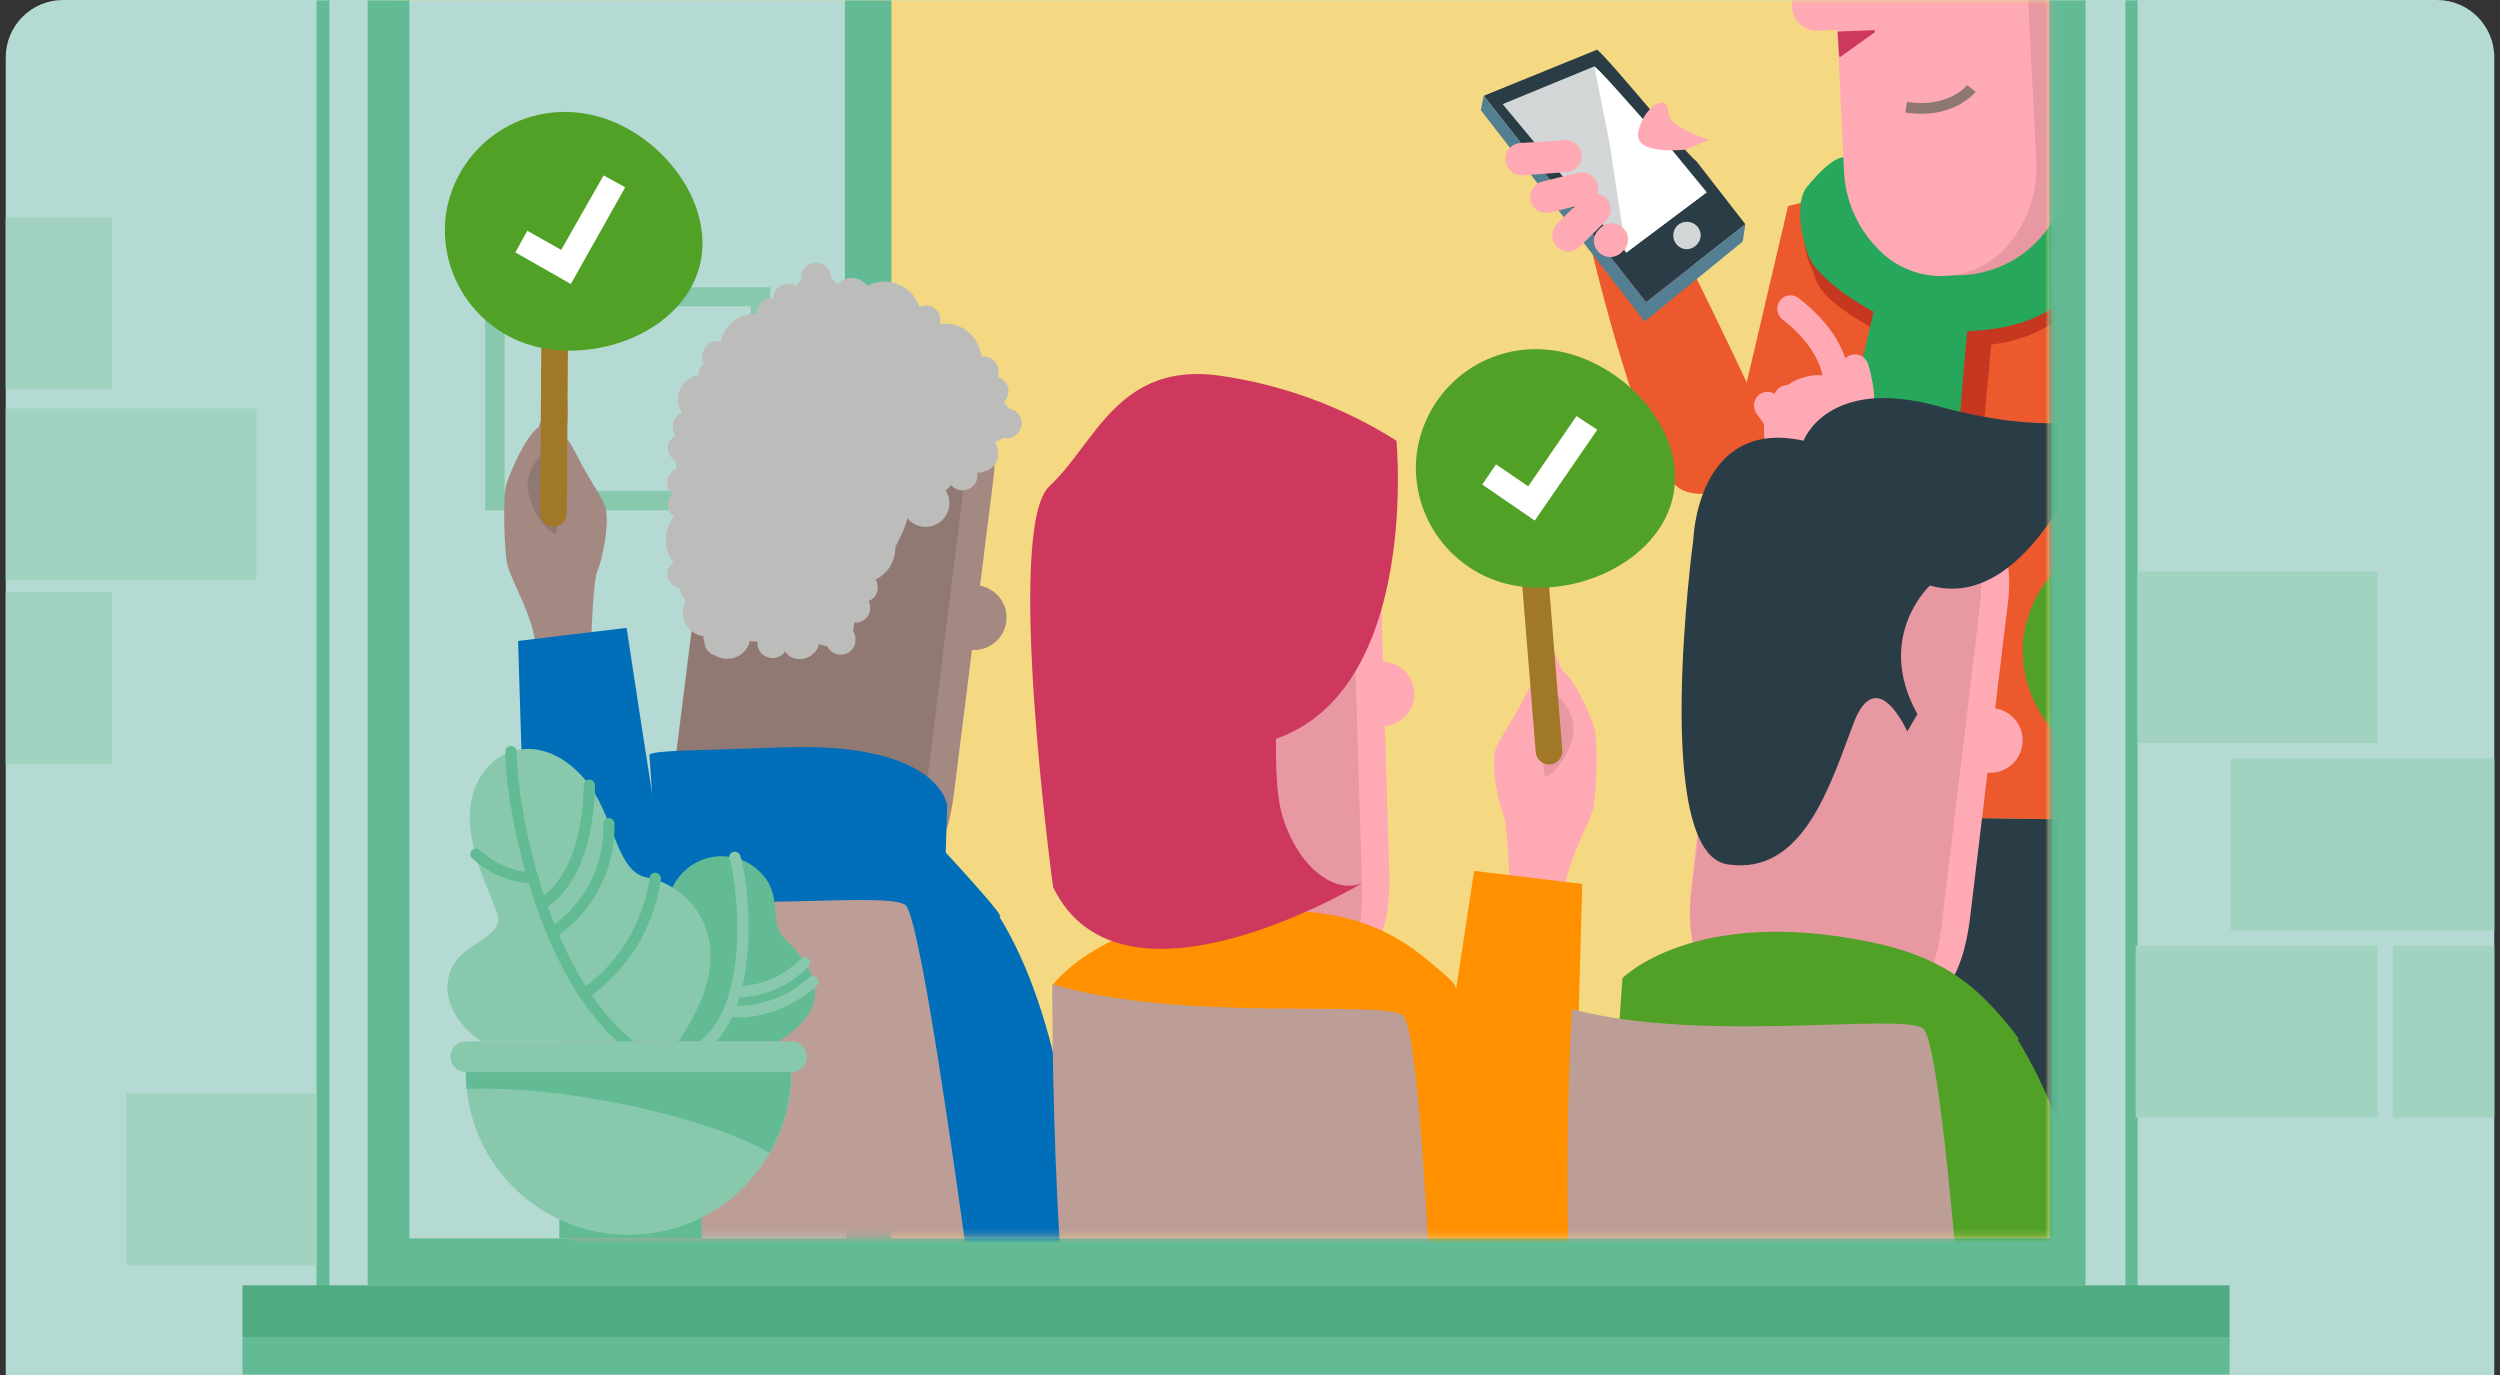 <svg class="w-full h-auto" viewBox="0 0 349 192" fill="none" xmlns="http://www.w3.org/2000/svg">
                                <rect x="0" y="0" width="349" height="192" fill="#333333" stroke="none"/>
                                <g clip-path="url(#clip0_2682_12194)">
                                    <path d="M0.801 8C0.801 3.582 4.383 0 8.801 0H340.201C344.619 0 348.201 3.582 348.201 8V192H0.801V8Z" fill="#B4DAD3"/>
                                    <g clip-path="url(#clip1_2682_12194)">
                                        <path d="M286.102 0.06H55.508V172.79H286.102V0.06Z" fill="#F4D982"/>
                                        <path d="M120.436 0.06H57.055V172.79H120.436V0.06Z" fill="#B4DAD3"/>
                                        <path d="M311.252 186.642H33.852V191.879H311.252V186.642Z" fill="#63BB95"/>
                                        <path d="M45.982 0.06V179.435C45.981 179.672 45.887 179.899 45.72 180.068C45.637 180.151 45.538 180.217 45.429 180.262C45.321 180.307 45.204 180.331 45.087 180.331C44.969 180.331 44.852 180.307 44.743 180.262C44.635 180.217 44.536 180.151 44.453 180.068C44.286 179.899 44.192 179.672 44.191 179.435V0.06H45.982Z" fill="#63BB95"/>
                                        <path d="M298.41 0.06V179.435C298.411 179.623 298.351 179.806 298.239 179.957C298.218 180.001 298.187 180.039 298.148 180.068C298.066 180.152 297.968 180.219 297.859 180.264C297.75 180.309 297.633 180.331 297.515 180.329C297.4 180.331 297.287 180.307 297.183 180.259C297.076 180.217 296.98 180.152 296.901 180.068L296.811 179.957C296.773 179.899 296.74 179.839 296.71 179.776C296.685 179.664 296.685 179.547 296.71 179.435V0.06H298.41Z" fill="#63BB95"/>
                                        <path d="M117.952 0.06V97.136L118.052 97.066L118.143 96.995C118.341 96.835 118.505 96.637 118.625 96.412C118.785 96.102 118.861 95.755 118.847 95.407C118.679 88.235 119.215 81.063 120.446 73.995L120.506 73.633C120.496 73.459 120.496 73.285 120.506 73.111C120.483 72.881 120.54 72.65 120.667 72.457V89.265C120.647 89.449 120.647 89.634 120.667 89.818V90.039C120.698 90.515 120.758 90.988 120.848 91.456C120.932 91.922 121.047 92.382 121.19 92.834C121.283 93.174 121.393 93.51 121.522 93.839C121.643 94.191 121.773 94.543 121.924 94.844C122.307 95.711 122.761 96.545 123.282 97.337C123.516 97.71 123.771 98.069 124.046 98.413V0.06H117.952ZM124.73 100.403V98.523H124.589H124.479H124.418H124.358L124.147 98.252C124.11 98.211 124.077 98.167 124.046 98.121C123.885 97.9 123.735 97.679 123.594 97.448C123.073 96.656 122.619 95.822 122.236 94.955C122.085 94.613 121.954 94.261 121.834 93.949C121.713 93.638 121.592 93.256 121.492 92.944C121.35 92.49 121.24 92.026 121.16 91.557C121.066 91.092 121.002 90.622 120.969 90.15V89.928C120.959 89.744 120.959 89.56 120.969 89.376V72.417C120.974 72.491 120.974 72.565 120.969 72.638C120.97 72.749 120.946 72.859 120.898 72.96C120.879 73.006 120.855 73.049 120.828 73.091C120.818 73.255 120.818 73.419 120.828 73.583L120.768 73.945C120.728 74.128 120.698 74.312 120.677 74.498C120.597 74.96 120.526 75.423 120.456 75.885C119.44 82.33 119.005 88.854 119.159 95.377C119.171 95.712 119.095 96.045 118.937 96.341C118.78 96.638 118.548 96.888 118.263 97.066V127.544C118.51 127.632 118.746 127.746 118.967 127.886C119.161 127.981 119.337 128.107 119.49 128.258C119.643 128.406 119.778 128.571 119.893 128.751C119.982 128.836 120.048 128.944 120.084 129.062C120.154 129.152 120.205 129.254 120.235 129.364L120.607 130.369L120.788 130.852V130.701L124.388 113.833L124.7 112.375V101.408L124.791 101.338V100.564C124.756 100.517 124.735 100.461 124.73 100.403ZM124.73 98.513H124.62H124.509H124.449V114.285L124.851 112.395V98.553L124.73 98.513ZM124.449 98.392V0.06H124.077V0.211H118.153V53.539L118.062 53.861V65.702H122.176C122.392 66.625 122.392 67.585 122.176 68.507L122.115 68.748C122.125 68.818 122.125 68.889 122.115 68.959C121.713 69.964 121.361 70.97 121.11 72.035L121.019 72.357V72.508C120.991 72.54 120.971 72.578 120.959 72.618C120.96 72.729 120.936 72.839 120.888 72.94C120.883 72.99 120.883 73.041 120.888 73.091C120.916 73.058 120.937 73.021 120.949 72.98V89.225C120.939 89.409 120.939 89.594 120.949 89.778V89.999C120.982 90.472 121.046 90.942 121.14 91.406C121.219 91.875 121.33 92.339 121.472 92.793C121.572 93.155 121.683 93.497 121.814 93.799C121.944 94.1 122.065 94.502 122.216 94.804C122.599 95.671 123.053 96.505 123.574 97.297C123.714 97.528 123.865 97.749 124.026 97.97C124.057 98.016 124.09 98.06 124.127 98.101L124.338 98.372C124.338 98.372 124.338 98.372 124.398 98.372L124.449 98.392ZM117.952 0.06V97.136L118.052 97.066V97.136L118.143 97.066V0.211H124.046V0.06H117.952ZM286.019 0.06V0.211L286.14 122.448V149.237V172.88H124.418V114.265L124.821 112.375V98.553H124.589H124.479H124.418V0.06H117.952V97.136L118.052 97.066V97.136L118.143 97.066V172.88H57.155V0.06H51.332V179.435H291.138V0.06H286.019ZM124.7 98.573H124.589H124.479H124.418H124.358H124.449L124.177 98.222C124.147 98.176 124.113 98.132 124.077 98.091L123.714 97.538C123.194 96.746 122.739 95.912 122.357 95.045C122.206 94.703 122.075 94.352 121.954 94.04C121.826 93.711 121.715 93.375 121.623 93.035C121.473 92.582 121.359 92.118 121.281 91.647C121.192 91.182 121.128 90.712 121.089 90.24V90.019C121.079 89.835 121.079 89.65 121.089 89.466V72.417C121.103 72.609 121.072 72.802 120.999 72.98C120.987 73.021 120.966 73.058 120.939 73.091C120.929 73.258 120.929 73.426 120.939 73.593C120.939 73.895 120.828 74.207 120.788 74.508C120.748 74.691 120.718 74.875 120.697 75.061C120.617 75.533 120.546 76.006 120.476 76.488C119.519 82.737 119.108 89.057 119.249 95.377C119.259 95.585 119.228 95.793 119.159 95.99C119.13 96.112 119.086 96.231 119.028 96.342C118.867 96.635 118.635 96.884 118.354 97.066V127.544C118.604 127.632 118.843 127.746 119.068 127.886C119.258 127.986 119.434 128.111 119.591 128.258C119.741 128.406 119.873 128.571 119.983 128.751C120.064 128.843 120.129 128.948 120.174 129.062C120.244 129.152 120.295 129.254 120.325 129.364L120.637 130.178L120.818 130.661L120.878 130.811L124.418 114.225L124.821 112.335V98.553L124.7 98.573ZM118.052 0.06V97.136L118.143 97.066C118.385 96.898 118.582 96.674 118.716 96.412C118.88 96.103 118.956 95.756 118.937 95.407C118.78 88.435 119.285 81.465 120.446 74.588C120.496 74.267 120.546 73.955 120.607 73.583C120.587 73.41 120.587 73.234 120.607 73.061C120.598 72.891 120.618 72.721 120.667 72.558C120.69 72.5 120.72 72.446 120.758 72.397V89.205C120.738 89.388 120.738 89.574 120.758 89.757V89.979C120.788 90.454 120.849 90.928 120.939 91.396C121.028 91.861 121.142 92.321 121.281 92.773C121.377 93.114 121.491 93.45 121.623 93.778C121.735 94.12 121.866 94.456 122.015 94.784C122.397 95.651 122.852 96.485 123.373 97.277C123.584 97.598 123.805 97.92 124.046 98.222C124.077 98.268 124.11 98.311 124.147 98.352V0.06H118.052ZM124.7 98.573H124.589H124.479H124.418H124.358H124.449L124.177 98.222C124.147 98.176 124.113 98.132 124.077 98.091L123.714 97.538C123.194 96.746 122.739 95.912 122.357 95.045C122.206 94.703 122.075 94.352 121.954 94.04C121.826 93.711 121.715 93.375 121.623 93.035C121.473 92.582 121.359 92.118 121.281 91.647C121.192 91.182 121.128 90.712 121.089 90.24V90.019C121.079 89.835 121.079 89.65 121.089 89.466V72.417C121.103 72.609 121.072 72.802 120.999 72.98C120.987 73.021 120.966 73.058 120.939 73.091C120.929 73.258 120.929 73.426 120.939 73.593C120.939 73.895 120.828 74.207 120.788 74.508C120.748 74.691 120.718 74.875 120.697 75.061C120.617 75.533 120.546 76.006 120.476 76.488C119.519 82.737 119.108 89.057 119.249 95.377C119.259 95.585 119.228 95.793 119.159 95.99C119.13 96.112 119.086 96.231 119.028 96.342C118.867 96.635 118.635 96.884 118.354 97.066V127.544C118.604 127.632 118.843 127.746 119.068 127.886C119.258 127.986 119.434 128.111 119.591 128.258C119.741 128.406 119.873 128.571 119.983 128.751C120.076 128.833 120.143 128.942 120.174 129.062C120.244 129.152 120.295 129.254 120.325 129.364L120.637 130.178L120.818 130.661L120.878 130.811L124.418 114.225L124.821 112.335V98.553L124.7 98.573ZM118.052 0.06V97.136L118.143 97.066C118.385 96.898 118.582 96.674 118.716 96.412C118.88 96.103 118.956 95.756 118.937 95.407C118.78 88.435 119.285 81.465 120.446 74.588C120.496 74.267 120.546 73.955 120.607 73.583C120.587 73.41 120.587 73.234 120.607 73.061C120.598 72.891 120.618 72.721 120.667 72.558C120.69 72.5 120.72 72.446 120.758 72.397V89.205C120.738 89.388 120.738 89.574 120.758 89.757V89.979C120.788 90.454 120.849 90.928 120.939 91.396C121.028 91.861 121.142 92.321 121.281 92.773C121.377 93.114 121.491 93.45 121.623 93.778C121.735 94.12 121.866 94.456 122.015 94.784C122.397 95.651 122.852 96.485 123.373 97.277C123.584 97.598 123.805 97.92 124.046 98.222C124.077 98.268 124.11 98.311 124.147 98.352V0.06H118.052Z" fill="#63BB95"/>
                                        <path d="M311.252 179.435H33.852V186.642H311.252V179.435Z" fill="#50AB82"/>
                                        <path d="M44.193 152.645H17.602V176.63H44.193V152.645Z" fill="#A2D3C0"/>
                                        <path d="M-0.592 106.625H15.641L15.641 82.64H-0.592L-0.592 106.625Z" fill="#A2D3C0"/>
                                        <path d="M-0.593 81.012H35.805V57.027H-0.593V81.012Z" fill="#A2D3C0"/>
                                        <path d="M-0.592 54.343H15.641L15.641 30.358L-0.592 30.358L-0.592 54.343Z" fill="#A2D3C0"/>
                                        <path d="M67.734 40.089V71.251H107.521V40.089H67.734ZM104.816 68.517H70.45V42.763H104.816V68.517Z" fill="#88C9AE"/>
                                        <mask id="mask0_2682_12194" style="mask-type:luminance" maskUnits="userSpaceOnUse" x="55" y="0" width="232" height="173">
                                            <path d="M286.102 0.06H55.508V172.79H286.102V0.06Z" fill="white"/>
                                        </mask>
                                        <g mask="url(#mask0_2682_12194)">
                                            <path d="M278.367 42.934C277.13 42.803 265.705 40.612 264.669 40.541C263.633 40.471 257.347 26.85 257.347 26.85L249.613 28.77L241.738 62.375C277.613 89.607 302.877 67.843 302.877 67.843L304.043 35.063C304.043 35.063 292.125 31.042 291.381 30.69C291.381 30.69 279.534 43.105 278.367 42.934Z" fill="#EB592D"/>
                                            <path d="M303.29 59.631L302.124 114.587L249.062 113.833L246.738 58.334L303.29 59.631Z" fill="#EB592D"/>
                                            <path d="M293.502 35.274C292.201 39.105 289.823 42.479 286.653 44.994C282.882 47.658 277.954 48.412 272.684 48.483C266.589 48.553 261.801 46.472 257.276 43.215C253.031 40.199 253.514 38.49 252.961 37.526C251.523 35.063 251.734 30.549 251.955 28.287C251.985 27.634 252.163 26.996 252.478 26.422C252.792 25.849 253.234 25.355 253.769 24.978C254.304 24.602 254.918 24.353 255.564 24.25C256.211 24.148 256.872 24.195 257.497 24.387C262.526 26.036 260.102 36.45 265.653 38.35C267.906 39.104 274.343 39.998 276.717 39.446C283.214 37.938 284.994 27.262 288.554 27.745C290.344 27.946 294.246 32.6 293.502 35.274Z" fill="#C6371F"/>
                                            <path d="M263.642 41.094C262.898 41.034 259.68 59.58 259.68 59.983C259.68 60.385 276.244 66.697 276.244 66.697L278.437 43.084C278.437 43.084 264.397 41.154 263.642 41.094Z" fill="#C6371F"/>
                                            <path d="M262.416 39.858L258.785 55.389C263.512 59.912 273.167 63.43 273.167 63.43C273.167 63.43 274.877 41.808 275.179 41.185L262.416 39.858Z" fill="#27A75B"/>
                                            <path d="M293.706 33.052C292.478 36.92 290.086 40.314 286.857 42.773C283.095 45.437 278.167 46.261 272.887 46.261C266.792 46.331 262.076 44.251 257.489 40.993C253.306 37.978 252.461 35.967 252.209 34.962C251.204 31.876 250.771 27.845 252.28 26.066C255.84 21.683 257.62 21.683 257.831 22.166C259.058 25.241 260.426 34.228 265.877 36.118C268.14 36.872 274.577 37.837 276.94 37.214C283.447 35.716 288.858 25.513 288.858 25.513C290.558 26.578 294.591 30.037 293.706 33.052Z" fill="#27A75B"/>
                                            <path d="M234.547 68.236C229.347 65.22 222.227 35.063 222.227 35.063C222.227 35.063 233.793 34.238 234.748 35.063C235.703 35.887 248.376 62.988 248.587 63.461C248.587 63.531 239.847 71.251 234.547 68.236Z" fill="#EB592D"/>
                                            <path d="M243.651 31.303L229.792 42.18L207.133 13.37L222.953 6.936C224.663 8.243 235.132 21.241 236.852 22.547L243.651 31.303Z" fill="#2A3C46"/>
                                            <path d="M238.248 26.85L227.014 35.274L209.766 14.536L222.569 9.268C223.866 10.153 231.741 19.602 233.038 20.487L238.248 26.85Z" fill="#D2D6D6"/>
                                            <path d="M238.25 26.85L227.016 35.274L224.693 19.984L222.57 9.309C223.868 10.193 231.743 19.642 233.04 20.527L238.25 26.85Z" fill="white"/>
                                            <path d="M233.591 32.881C233.584 32.628 233.628 32.376 233.722 32.141C233.815 31.905 233.956 31.692 234.134 31.512C234.313 31.332 234.526 31.191 234.761 31.096C234.996 31.002 235.248 30.956 235.501 30.961C236.011 30.961 236.499 31.164 236.86 31.524C237.22 31.884 237.422 32.372 237.422 32.881C237.398 33.382 237.187 33.855 236.832 34.208C236.477 34.561 236.002 34.769 235.501 34.791C235.25 34.793 235.001 34.744 234.769 34.649C234.536 34.553 234.325 34.412 234.147 34.235C233.969 34.057 233.829 33.846 233.733 33.614C233.638 33.382 233.589 33.133 233.591 32.881Z" fill="#D2D6D6"/>
                                            <path d="M243.649 31.303L229.79 42.18L207.131 13.37L206.719 15.38L229.589 44.874L243.287 33.716" fill="#547F92"/>
                                            <path d="M238.59 19.532C238.59 19.532 233.863 17.893 233.25 16.657C232.636 15.42 233.038 15.652 232.626 14.646C232.214 13.641 229.548 14.847 228.724 18.335C227.899 21.824 235.372 20.869 235.372 20.869L238.59 19.532Z" fill="#FFA9B5"/>
                                            <path d="M218.937 24.005L212.571 24.488C211.973 24.518 211.386 24.313 210.937 23.917C210.488 23.52 210.211 22.964 210.167 22.367C210.12 21.783 210.305 21.205 210.681 20.757C211.058 20.309 211.596 20.028 212.179 19.974L218.545 19.562C219.116 19.55 219.669 19.757 220.092 20.14C220.514 20.523 220.774 21.053 220.818 21.622C220.862 22.191 220.686 22.754 220.327 23.198C219.968 23.641 219.453 23.93 218.887 24.005H218.937Z" fill="#FFA9B5"/>
                                            <path d="M221.404 28.428L216.376 29.665C216.092 29.736 215.798 29.752 215.508 29.71C215.219 29.668 214.941 29.57 214.69 29.42C214.438 29.271 214.219 29.074 214.044 28.84C213.869 28.605 213.742 28.339 213.67 28.056C213.598 27.773 213.583 27.478 213.625 27.189C213.666 26.9 213.765 26.622 213.914 26.371C214.064 26.12 214.261 25.901 214.495 25.726C214.73 25.551 214.996 25.424 215.279 25.352L220.308 24.116C220.88 23.97 221.487 24.058 221.994 24.36C222.501 24.661 222.868 25.152 223.013 25.724C223.159 26.296 223.071 26.902 222.769 27.409C222.467 27.916 221.976 28.283 221.404 28.428Z" fill="#FFA9B5"/>
                                            <path d="M224.208 30.821L220.507 34.45C220.303 34.661 220.059 34.83 219.788 34.945C219.518 35.06 219.227 35.12 218.933 35.12C218.639 35.12 218.348 35.06 218.077 34.945C217.807 34.83 217.563 34.661 217.359 34.45C216.934 34.022 216.695 33.444 216.695 32.841C216.695 32.238 216.934 31.66 217.359 31.233L220.99 27.674C221.417 27.249 221.996 27.011 222.599 27.011C223.202 27.011 223.78 27.249 224.208 27.674C224.619 28.095 224.849 28.659 224.849 29.247C224.849 29.835 224.619 30.4 224.208 30.821Z" fill="#FFA9B5"/>
                                            <path d="M226.602 35.002L226.33 35.274C225.899 35.673 225.33 35.889 224.742 35.876C224.155 35.862 223.595 35.621 223.182 35.203C222.97 35 222.802 34.756 222.686 34.485C222.571 34.215 222.512 33.924 222.512 33.63C222.512 33.336 222.571 33.045 222.686 32.775C222.802 32.505 222.97 32.261 223.182 32.057L223.454 31.786C223.883 31.383 224.452 31.164 225.04 31.175C225.628 31.186 226.189 31.427 226.602 31.846C226.814 32.05 226.983 32.295 227.098 32.567C227.214 32.838 227.273 33.129 227.273 33.424C227.273 33.719 227.214 34.01 227.098 34.282C226.983 34.553 226.814 34.798 226.602 35.002Z" fill="#FFA9B5"/>
                                            <path d="M266.105 14.958C272.341 15.963 275.217 12.354 275.217 12.354" stroke="#8E7770" stroke-width="1.5"/>
                                            <path d="M281.858 -24.337C283.408 -22.98 284.664 -21.321 285.548 -19.46C286.432 -17.6 286.925 -15.579 286.997 -13.52L288.707 21.924C288.838 23.978 288.559 26.038 287.887 27.983C287.214 29.928 286.161 31.72 284.789 33.254C283.417 34.789 281.754 36.036 279.895 36.922C278.037 37.808 276.021 38.316 273.964 38.416C271.908 38.516 269.852 38.206 267.916 37.504C265.98 36.803 264.204 35.723 262.689 34.329C261.175 32.934 259.953 31.253 259.095 29.382C258.236 27.512 257.759 25.489 257.69 23.432L255.94 -12.012C255.82 -14.058 256.115 -16.107 256.806 -18.037C257.497 -19.966 258.571 -21.736 259.963 -23.241C262.728 -26.28 266.584 -28.101 270.689 -28.307C274.794 -28.512 278.813 -27.085 281.868 -24.337H281.858Z" fill="#E898A1"/>
                                            <path d="M278.066 -23.995C280.836 -21.071 282.408 -17.215 282.471 -13.189L284.251 22.256C284.518 26.279 283.329 30.264 280.902 33.484C279.829 34.969 278.434 36.192 276.821 37.062C275.209 37.933 273.42 38.428 271.589 38.511C269.781 38.607 267.975 38.296 266.303 37.6C264.632 36.904 263.139 35.841 261.934 34.49C259.143 31.566 257.534 27.713 257.419 23.673L255.709 -11.771C255.397 -15.796 256.591 -19.794 259.058 -22.99C260.129 -24.459 261.515 -25.672 263.114 -26.539C264.713 -27.406 266.486 -27.906 268.303 -28.003C270.12 -28.099 271.935 -27.789 273.617 -27.096C275.299 -26.403 276.805 -25.343 278.026 -23.995H278.066Z" fill="#FFA9B5"/>
                                            <path d="M260.224 4.001L253.858 4.272C253.392 4.306 252.923 4.246 252.481 4.093C252.039 3.941 251.633 3.701 251.287 3.387C250.941 3.073 250.662 2.692 250.468 2.267C250.274 1.842 250.168 1.382 250.157 0.915C250.134 0.452 250.202 -0.011 250.359 -0.447C250.516 -0.884 250.757 -1.285 251.069 -1.628C251.381 -1.97 251.758 -2.248 252.178 -2.445C252.598 -2.642 253.052 -2.754 253.516 -2.774L259.882 -3.056C260.347 -3.084 260.813 -3.019 261.252 -2.865C261.692 -2.711 262.096 -2.47 262.441 -2.157C262.786 -1.844 263.065 -1.465 263.261 -1.043C263.457 -0.621 263.567 -0.164 263.583 0.302C263.604 1.231 263.267 2.133 262.642 2.821C262.017 3.509 261.151 3.932 260.224 4.001Z" fill="#FFA9B5"/>
                                            <path d="M256.662 4.403L261.591 4.202C261.731 4.202 261.802 4.403 261.661 4.544L256.944 7.921C256.874 7.982 256.743 7.921 256.743 7.781L256.532 4.564C256.529 4.525 256.541 4.487 256.565 4.457C256.589 4.428 256.624 4.408 256.662 4.403Z" fill="#CE385F"/>
                                            <path d="M266.105 14.958C272.341 15.963 275.217 12.354 275.217 12.354" stroke="#8E7770" stroke-width="1.5"/>
                                            <path d="M255.568 57.65C255.106 57.496 254.723 57.166 254.504 56.73C254.286 56.295 254.249 55.791 254.401 55.328C254.61 54.334 254.61 53.307 254.401 52.312C253.788 49.639 251.867 46.904 248.789 44.582C248.408 44.258 248.166 43.798 248.115 43.3C248.065 42.801 248.209 42.303 248.518 41.908C248.669 41.719 248.857 41.561 249.07 41.444C249.283 41.328 249.517 41.255 249.758 41.23C250 41.204 250.244 41.227 250.477 41.297C250.709 41.367 250.925 41.483 251.113 41.637C260.426 48.824 258.032 56.213 257.962 56.484C257.825 56.852 257.583 57.172 257.267 57.404C256.951 57.636 256.573 57.77 256.182 57.791C255.97 57.782 255.762 57.735 255.568 57.65Z" fill="#FFA9B5"/>
                                            <path d="M249.615 56.173C249.455 55.988 249.335 55.772 249.262 55.539C249.189 55.306 249.164 55.06 249.189 54.817C249.215 54.574 249.29 54.339 249.41 54.126C249.53 53.913 249.692 53.727 249.886 53.579C250.272 53.282 250.758 53.144 251.243 53.195C251.728 53.245 252.174 53.48 252.491 53.85C253.718 55.419 256.182 57.54 257.761 57.409C258.103 56.725 257.902 54.052 257.208 51.86C257.131 51.627 257.102 51.38 257.123 51.135C257.144 50.89 257.214 50.652 257.33 50.435C257.446 50.218 257.604 50.026 257.796 49.872C257.987 49.718 258.208 49.605 258.445 49.538C258.916 49.412 259.417 49.468 259.848 49.696C260.278 49.923 260.607 50.305 260.768 50.764C261.181 52.142 262.488 56.856 260.839 59.389C260.58 59.847 260.214 60.236 259.773 60.523C259.332 60.81 258.828 60.987 258.304 61.038C258.055 61.081 257.803 61.101 257.55 61.098C253.648 61.068 250.027 56.695 249.615 56.173Z" fill="#FFA9B5"/>
                                            <path d="M250.297 59.972L247.964 56.695C247.819 56.495 247.716 56.267 247.662 56.025C247.607 55.784 247.603 55.534 247.648 55.29C247.693 55.047 247.787 54.815 247.924 54.609C248.062 54.403 248.24 54.227 248.447 54.092C248.849 53.827 249.339 53.729 249.812 53.819C250.285 53.909 250.705 54.18 250.981 54.574L253.305 57.791C253.452 57.986 253.559 58.209 253.618 58.447C253.678 58.684 253.689 58.931 253.652 59.173C253.614 59.415 253.529 59.647 253.4 59.855C253.271 60.063 253.102 60.243 252.902 60.385C252.592 60.631 252.201 60.753 251.806 60.726C251.513 60.725 251.225 60.657 250.963 60.526C250.702 60.395 250.474 60.206 250.297 59.972Z" fill="#FFA9B5"/>
                                            <path d="M246.255 60.314C246.201 58.787 246.604 57.278 247.414 55.982C248.224 54.685 249.402 53.66 250.799 53.038C252.195 52.415 253.746 52.224 255.252 52.489C256.758 52.753 258.151 53.461 259.251 54.523C260.352 55.584 261.11 56.949 261.429 58.444C261.748 59.938 261.612 61.494 261.04 62.912C260.468 64.329 259.486 65.543 258.219 66.399C256.952 67.254 255.458 67.712 253.929 67.713C252.938 67.731 251.954 67.555 251.033 67.193C250.111 66.831 249.27 66.291 248.557 65.604C247.844 64.917 247.274 64.096 246.879 63.188C246.484 62.28 246.272 61.304 246.255 60.314Z" fill="#FFA9B5"/>
                                            <path d="M247.49 60.938L245.157 57.65C244.895 57.235 244.799 56.737 244.888 56.254C244.978 55.772 245.246 55.34 245.639 55.047C246.04 54.758 246.539 54.639 247.027 54.716C247.515 54.793 247.952 55.06 248.244 55.459L250.567 58.746C250.756 59.026 250.867 59.352 250.887 59.689C250.907 60.026 250.837 60.363 250.683 60.664C250.529 60.964 250.297 61.218 250.011 61.399C249.726 61.58 249.397 61.681 249.059 61.691C248.758 61.688 248.462 61.618 248.191 61.488C247.92 61.358 247.681 61.17 247.49 60.938Z" fill="#FFA9B5"/>
                                            <path d="M288.907 248.102L271.93 157.561L275.561 145.93L272.544 243.106L255.939 263.362L249.09 113.833L302.152 114.587L301.609 246.936L288.907 248.102Z" fill="#2A3C46"/>
                                            <path d="M291.37 95.377C276.103 95.035 256.733 86.692 247.902 68.829L261.731 62.053C267.615 74.026 281.443 79.776 291.782 79.977C298.018 80.188 303.016 78.408 304.585 75.534C308.357 68.829 299.557 53.418 292.406 45.075L304.113 35.063C306.647 38.008 328.421 64.215 318.082 82.972C313.768 90.773 304.213 95.377 292.466 95.377H291.37Z" fill="#EB592D"/>
                                            <path d="M218.497 124.529C218.497 120.367 222.158 114.798 222.52 112.385C222.882 109.973 223.103 103.147 222.52 101.408C221.937 99.669 219.774 94.502 217.773 93.366C215.772 92.23 213.75 95.377 212.533 97.86C211.316 100.343 210.039 102.021 208.953 104.183C207.867 106.344 209.285 112.496 209.868 113.662C210.451 114.828 210.703 122.649 210.703 122.649C210.703 122.649 218.497 128.65 218.497 124.529Z" fill="#FFA9B5"/>
                                            <path d="M200.764 153.429C201.518 149.941 205.792 121.573 205.792 121.573L220.878 123.403C220.878 123.403 220.295 145.618 219.963 155.269C219.631 164.919 215.799 168.156 208.387 167.744C200.019 167.322 200.019 157.008 200.764 153.429Z" fill="#FF9000"/>
                                            <path d="M219.574 97.87C219.574 97.87 217.079 89.969 215.42 88.471C213.76 86.973 213.67 93.045 214.505 95.709L219.574 97.87Z" fill="#FFA9B5"/>
                                            <path d="M215.711 108.354C216.295 108.767 219.131 105.69 219.624 102.444C220.116 99.197 217.129 96.623 215.711 95.709C215.711 95.709 215.078 107.852 215.711 108.354Z" fill="#E898A1"/>
                                            <path d="M74.765 90.552C74.765 86.39 71.104 80.821 70.742 78.408C70.38 75.996 70.159 69.17 70.742 67.431C71.325 65.692 73.488 60.525 75.489 59.44C77.49 58.354 79.512 61.45 80.729 63.933C81.946 66.416 83.223 68.095 84.309 70.256C85.395 72.417 83.978 78.489 83.394 79.735C82.811 80.982 82.559 88.722 82.559 88.722C82.559 88.722 74.765 94.713 74.765 90.552Z" fill="#A38982"/>
                                            <path d="M92.499 119.502C91.755 116.014 87.471 87.647 87.471 87.647L72.324 89.476C72.324 89.476 72.998 111.692 73.33 121.342C73.662 130.992 77.484 134.229 84.815 133.817C93.254 133.385 93.254 123.071 92.499 119.502Z" fill="#006EB9"/>
                                            <path d="M73.609 63.933C73.609 63.933 76.184 56.032 77.853 54.534C79.523 53.036 79.513 59.108 78.769 61.772L73.609 63.933Z" fill="#A38982"/>
                                            <path d="M77.601 74.418C76.938 74.83 74.192 71.754 73.689 68.507C73.186 65.26 76.183 62.687 77.601 61.772C77.601 61.772 78.185 73.915 77.601 74.418Z" fill="#917973"/>
                                            <path d="M96.412 113.763C96.412 113.763 105.987 113.34 107.475 113.26C108.964 113.179 117.532 114.175 118.88 114.175C120.228 114.175 126.292 112.848 126.292 112.848C126.292 112.848 133.282 120.246 137.104 124.649C138.934 126.73 140.021 128.147 139.518 127.977C127.288 131.646 140.352 196.192 140.352 196.192C97.106 187.456 81.598 155.842 81.598 155.842L84.424 119.161C84.424 119.161 96.332 114.134 97.247 113.763" fill="#006EB9"/>
                                            <path d="M101.571 111.008C101.509 109.005 102.048 107.029 103.117 105.334C104.187 103.639 105.74 102.302 107.575 101.495C109.411 100.688 111.446 100.448 113.419 100.806C115.392 101.163 117.213 102.103 118.648 103.502C120.083 104.902 121.067 106.699 121.473 108.661C121.879 110.624 121.688 112.663 120.926 114.517C120.164 116.371 118.865 117.955 117.196 119.065C115.527 120.176 113.563 120.762 111.558 120.749C108.942 120.778 106.421 119.769 104.549 117.943C102.677 116.117 101.606 113.623 101.571 111.008Z" fill="#E898A1"/>
                                            <path d="M121.625 44.633C126.785 45.293 131.475 47.963 134.676 52.06C137.878 56.158 139.332 61.353 138.723 66.516L133.151 110.928C131.733 121.825 127.247 122.739 125.658 123.996C123.649 125.587 121.337 126.754 118.863 127.426C116.39 128.098 113.805 128.261 111.266 127.906C108.693 127.646 106.202 126.853 103.951 125.58C101.701 124.306 99.739 122.579 98.192 120.508C96.596 118.483 95.427 116.157 94.755 113.67C94.083 111.182 93.921 108.584 94.279 106.032L99.851 61.701C100.483 56.548 103.133 51.856 107.22 48.653C111.307 45.449 116.498 43.996 121.655 44.612L121.625 44.633Z" fill="#A38982"/>
                                            <path d="M133.239 81.303L136.568 81.726C137.157 81.802 137.726 81.994 138.242 82.29C138.757 82.587 139.209 82.982 139.572 83.453C139.935 83.924 140.201 84.461 140.356 85.035C140.511 85.609 140.551 86.208 140.475 86.797C140.398 87.386 140.206 87.955 139.91 88.47C139.613 88.986 139.218 89.438 138.747 89.8C138.276 90.163 137.738 90.429 137.164 90.584C136.59 90.739 135.991 90.779 135.401 90.703L132.072 90.29C131.466 90.232 130.878 90.053 130.344 89.763C129.809 89.474 129.337 89.079 128.958 88.604C128.579 88.128 128.299 87.581 128.136 86.996C127.972 86.41 127.928 85.797 128.006 85.194C128.085 84.591 128.284 84.01 128.591 83.485C128.899 82.96 129.309 82.503 129.797 82.14C130.285 81.777 130.842 81.516 131.433 81.372C132.024 81.228 132.638 81.205 133.239 81.303Z" fill="#A38982"/>
                                            <path d="M119.542 45.718C121.909 45.992 124.188 46.782 126.216 48.033C128.244 49.283 129.972 50.964 131.279 52.956C134.163 57.16 135.352 62.298 134.608 67.341L129.117 111.682C127.699 122.659 123.626 123.574 122.207 124.82C120.46 126.417 118.388 127.616 116.132 128.335C113.876 129.053 111.491 129.273 109.142 128.981C106.793 128.689 104.535 127.89 102.524 126.641C100.514 125.391 98.798 123.721 97.497 121.744C94.609 117.538 93.419 112.395 94.168 107.349L99.739 63.018C100.227 57.922 102.671 53.213 106.558 49.88C108.28 48.27 110.338 47.062 112.583 46.342C114.828 45.623 117.205 45.41 119.542 45.718Z" fill="#917973"/>
                                            <path d="M94.247 133.053C98.903 127.233 131.529 134.39 131.529 134.39L132.233 112.466C132.233 112.466 131.318 103.65 109.765 104.323C95.454 104.816 91.873 104.736 90.656 105.329C90.666 105.359 92.497 135.214 94.247 133.053Z" fill="#006EB9"/>
                                            <path d="M85.679 208.335C93.001 226.429 140.351 216.488 140.351 216.488C140.351 216.488 129.529 128.479 126.371 126.318C123.213 124.157 95.415 128.328 77.352 123.403C77.352 123.403 78.347 190.201 85.679 208.335Z" fill="#BC9E96"/>
                                            <path d="M140.349 216.488L133.027 145.035L134.777 128.479L139.514 127.977C156.411 155.269 150.748 215.653 150.748 215.653L140.349 216.488Z" fill="#006EB9"/>
                                            <path d="M142.924 186.119C142.924 186.119 161.57 186.21 161.651 173.976C161.731 161.743 135.773 136.461 135.773 136.461L142.924 186.119Z" fill="#006EB9"/>
                                            <path fill-rule="evenodd" clip-rule="evenodd" d="M94.016 78.489C93.58 77.946 93.266 77.316 93.092 76.642C92.919 75.968 92.891 75.264 93.01 74.579C93.139 73.69 93.512 72.855 94.087 72.166V72.085C93.792 71.868 93.561 71.577 93.414 71.242C93.267 70.907 93.212 70.539 93.252 70.176C93.349 69.745 93.549 69.345 93.835 69.01C93.572 68.773 93.373 68.474 93.257 68.14C93.141 67.806 93.111 67.448 93.171 67.1C93.215 66.724 93.363 66.368 93.6 66.073C93.836 65.778 94.151 65.555 94.509 65.431C94.39 65.078 94.306 64.714 94.257 64.345C93.918 64.123 93.645 63.813 93.468 63.449C93.291 63.084 93.216 62.678 93.252 62.274C93.3 61.956 93.423 61.654 93.612 61.393C93.801 61.133 94.05 60.921 94.338 60.777C94.273 60.699 94.216 60.614 94.167 60.525C93.905 60.038 93.845 59.467 94.001 58.936C94.158 58.406 94.517 57.958 95.002 57.691C95.078 57.626 95.162 57.572 95.253 57.53C95.022 57.23 94.851 56.889 94.75 56.525C94.544 55.683 94.665 54.794 95.088 54.039C95.512 53.283 96.207 52.716 97.033 52.453C97.196 52.402 97.365 52.375 97.536 52.373C97.529 52.057 97.592 51.743 97.72 51.455C97.849 51.166 98.04 50.91 98.28 50.704C98.031 50.216 97.979 49.651 98.135 49.126C98.29 48.6 98.641 48.154 99.115 47.879C99.575 47.637 100.1 47.548 100.614 47.628C100.781 46.956 101.081 46.323 101.495 45.767C101.91 45.212 102.431 44.744 103.027 44.391C103.823 43.973 104.704 43.743 105.602 43.718C105.613 43.346 105.718 42.983 105.908 42.662C106.098 42.342 106.367 42.076 106.688 41.888C107.057 41.648 107.503 41.558 107.935 41.637C107.934 41.274 108.035 40.918 108.227 40.61C108.419 40.303 108.695 40.056 109.022 39.898C109.352 39.713 109.724 39.616 110.103 39.616C110.481 39.616 110.854 39.713 111.184 39.898C111.367 39.592 111.59 39.311 111.848 39.063C111.792 38.656 111.858 38.242 112.037 37.872C112.216 37.502 112.5 37.192 112.853 36.983C113.342 36.702 113.92 36.624 114.466 36.765C115.011 36.906 115.479 37.255 115.77 37.737C115.924 38.075 116.01 38.441 116.021 38.812C116.338 39.077 116.616 39.385 116.846 39.727C117.073 39.503 117.326 39.307 117.6 39.144C118.175 38.827 118.845 38.728 119.487 38.867C120.128 39.006 120.698 39.372 121.09 39.898C121.437 39.721 121.801 39.58 122.177 39.476C123.433 39.153 124.765 39.317 125.906 39.934C127.048 40.551 127.914 41.575 128.332 42.803C128.447 42.805 128.562 42.777 128.664 42.723C128.932 42.648 129.212 42.629 129.488 42.664C129.764 42.699 130.03 42.789 130.271 42.929C130.511 43.068 130.722 43.254 130.89 43.476C131.057 43.698 131.179 43.951 131.248 44.22C131.299 44.553 131.299 44.892 131.248 45.226C132.464 45.05 133.702 45.326 134.728 46C135.754 46.674 136.499 47.7 136.82 48.885C136.924 49.179 136.982 49.487 136.991 49.799C137.511 49.705 138.047 49.819 138.483 50.116C138.92 50.413 139.222 50.87 139.324 51.388C139.445 51.794 139.445 52.227 139.324 52.634C139.67 52.742 139.982 52.937 140.229 53.202C140.476 53.466 140.65 53.791 140.733 54.143C140.816 54.495 140.806 54.863 140.704 55.21C140.601 55.557 140.41 55.872 140.149 56.122C140.42 56.388 140.645 56.697 140.813 57.037C141.223 57.078 141.611 57.243 141.924 57.511C142.236 57.779 142.46 58.136 142.563 58.535C142.699 59.076 142.618 59.648 142.338 60.131C142.059 60.613 141.601 60.968 141.064 61.118C140.714 61.229 140.338 61.229 139.988 61.118C139.67 61.385 139.3 61.584 138.902 61.701C139.063 61.953 139.176 62.233 139.234 62.526C139.343 62.87 139.379 63.232 139.341 63.591C139.302 63.95 139.19 64.296 139.01 64.609C138.83 64.922 138.588 65.194 138.297 65.408C138.007 65.622 137.675 65.774 137.323 65.853C137.031 65.965 136.715 65.996 136.408 65.944C136.528 66.462 136.438 67.007 136.157 67.46C135.876 67.912 135.428 68.234 134.909 68.356C134.523 68.474 134.11 68.473 133.724 68.352C133.338 68.232 132.998 67.999 132.747 67.683C132.585 68.01 132.32 68.275 131.992 68.436C132.169 68.724 132.311 69.031 132.415 69.351C132.532 69.772 132.564 70.211 132.51 70.644C132.456 71.077 132.316 71.495 132.099 71.874C131.882 72.253 131.592 72.585 131.246 72.85C130.899 73.116 130.504 73.311 130.082 73.422C129.471 73.6 128.821 73.593 128.214 73.401C127.607 73.21 127.07 72.843 126.672 72.347C126.499 73.066 126.246 73.764 125.918 74.428C125.647 75.08 125.342 75.718 125.003 76.338C124.999 77.302 124.742 78.248 124.258 79.082C123.763 79.86 123.069 80.492 122.247 80.912C122.432 81.242 122.529 81.614 122.529 81.992C122.529 82.371 122.432 82.743 122.247 83.073C122.018 83.458 121.662 83.753 121.241 83.907C121.412 84.23 121.494 84.593 121.48 84.958C121.466 85.324 121.356 85.679 121.161 85.988C120.958 86.305 120.671 86.558 120.331 86.72C119.992 86.882 119.614 86.945 119.24 86.903C119.24 87.297 119.186 87.689 119.079 88.069C119.294 88.415 119.415 88.812 119.429 89.219C119.443 89.626 119.35 90.031 119.159 90.391C118.964 90.71 118.687 90.972 118.357 91.147C118.027 91.323 117.655 91.408 117.281 91.391C116.907 91.375 116.545 91.258 116.231 91.054C115.918 90.85 115.665 90.565 115.498 90.23C115.098 90.166 114.706 90.055 114.332 89.898C114.274 90.192 114.162 90.471 114 90.723C113.613 91.325 113.008 91.756 112.312 91.927C111.616 92.097 110.881 91.993 110.259 91.637C110.008 91.448 109.785 91.224 109.595 90.974C109.285 91.414 108.82 91.719 108.292 91.828C107.765 91.936 107.217 91.839 106.759 91.557C106.41 91.36 106.128 91.064 105.948 90.705C105.769 90.347 105.701 89.944 105.753 89.546C105.389 89.594 105.018 89.563 104.667 89.456C104.62 89.781 104.507 90.092 104.335 90.371C104.11 90.747 103.812 91.075 103.459 91.334C103.105 91.593 102.703 91.779 102.276 91.88C101.85 91.981 101.407 91.996 100.975 91.923C100.542 91.85 100.129 91.692 99.759 91.456H99.678C99.297 91.321 98.966 91.074 98.727 90.748C98.488 90.422 98.354 90.031 98.341 89.627C98.234 89.362 98.18 89.078 98.18 88.793C97.859 88.783 97.545 88.697 97.265 88.541C96.867 88.372 96.507 88.125 96.206 87.815C95.905 87.504 95.67 87.136 95.514 86.733C95.359 86.33 95.286 85.9 95.299 85.468C95.313 85.036 95.414 84.611 95.595 84.219C95.661 84.085 95.718 83.948 95.766 83.807C95.512 83.607 95.305 83.355 95.161 83.066C95.017 82.777 94.938 82.46 94.931 82.138C94.386 82.037 93.9 81.73 93.574 81.281C93.248 80.832 93.108 80.275 93.181 79.725C93.327 79.238 93.618 78.806 94.016 78.489ZM101.75 52.202V52.453C101.797 52.408 101.857 52.38 101.921 52.373L101.75 52.202Z" fill="#BCBCBB"/>
                                            <path d="M171.306 115.592C173.195 115.378 175.104 115.725 176.797 116.588C178.49 117.451 179.891 118.794 180.827 120.447C181.762 122.101 182.19 123.993 182.057 125.888C181.924 127.783 181.236 129.597 180.079 131.104C178.922 132.611 177.347 133.745 175.551 134.363C173.754 134.982 171.815 135.059 169.974 134.584C168.134 134.109 166.474 133.104 165.202 131.693C163.929 130.282 163.1 128.528 162.818 126.65C162.641 125.365 162.721 124.059 163.054 122.806C163.386 121.553 163.963 120.378 164.753 119.35C165.542 118.322 166.528 117.46 167.653 116.815C168.778 116.17 170.019 115.754 171.306 115.592Z" fill="#E898A1"/>
                                            <path d="M172.394 58.032C177.59 57.867 182.639 59.772 186.43 63.327C190.221 66.882 192.444 71.798 192.61 76.991L193.947 121.744C194.279 132.721 190.035 134.3 188.617 135.817C186.867 137.691 184.755 139.191 182.41 140.228C180.064 141.264 177.533 141.816 174.969 141.849C172.382 141.985 169.794 141.582 167.37 140.667C164.947 139.752 162.74 138.343 160.889 136.531C159.015 134.782 157.514 132.671 156.477 130.327C155.44 127.983 154.888 125.453 154.854 122.89L153.416 78.288C153.334 75.716 153.76 73.152 154.67 70.744C155.579 68.337 156.955 66.132 158.717 64.255C160.48 62.379 162.595 60.868 164.941 59.809C167.288 58.75 169.821 58.163 172.394 58.083V58.032Z" fill="#FFA9B5"/>
                                            <path d="M189.45 92.462L192.779 92.381C193.971 92.337 195.132 92.769 196.006 93.58C196.881 94.392 197.396 95.517 197.44 96.709C197.484 97.9 197.053 99.061 196.241 99.935C195.429 100.808 194.303 101.324 193.111 101.368L189.701 101.448C189.114 101.478 188.526 101.389 187.974 101.185C187.422 100.982 186.917 100.669 186.489 100.265C186.061 99.861 185.72 99.374 185.485 98.835C185.251 98.296 185.129 97.714 185.125 97.126C185.1 96.535 185.192 95.945 185.396 95.39C185.6 94.835 185.912 94.326 186.314 93.892C186.716 93.458 187.2 93.108 187.739 92.863C188.277 92.617 188.859 92.481 189.45 92.462Z" fill="#FFA9B5"/>
                                            <path d="M170.553 59.359C172.928 59.287 175.291 59.733 177.476 60.667C179.661 61.602 181.617 63.001 183.205 64.767C186.738 68.436 188.735 73.316 188.787 78.408L190.115 123.162C190.446 134.139 186.614 135.717 185.367 137.134C183.887 138.994 182.019 140.508 179.893 141.571C177.767 142.633 175.434 143.219 173.057 143.286C170.693 143.364 168.34 142.92 166.168 141.985C163.995 141.05 162.055 139.648 160.486 137.878C156.952 134.21 154.958 129.329 154.914 124.237L153.576 79.484C153.299 74.389 154.999 69.384 158.323 65.511C159.792 63.659 161.647 62.149 163.759 61.086C165.871 60.024 168.19 59.434 170.553 59.359Z" fill="#E898A1"/>
                                            <path d="M191.282 225.052H227.981C227.981 225.052 223.234 201.258 222.409 192.442C227.317 190.362 232.969 186.542 231.893 179.555C230.978 173.232 222.409 164.477 214.494 157.591C211.805 150.336 207.927 143.579 203.019 137.597C203.511 137.687 202.184 136.431 200.102 134.692C195.526 130.862 190.618 127.655 180.46 127.122C155.417 125.876 147.09 137.345 147.09 137.345L150.006 174.037C150.006 174.037 148.588 222.388 191.282 225.052Z" fill="#FF9000"/>
                                            <path d="M153.414 211.24C160.323 229.626 200.844 210.074 200.844 210.074C200.844 210.074 199.014 143.869 195.815 141.718C192.617 139.567 164.859 142.794 146.887 137.386C146.927 137.376 146.585 192.885 153.414 211.24Z" fill="#BC9E96"/>
                                            <path d="M174.225 104.112C198.684 100.363 194.943 61.52 194.943 61.52C187.512 56.823 179.175 53.741 170.474 52.473C156.082 50.312 152.833 62.043 146.507 67.864C140.181 73.684 147.01 123.845 147.01 123.845C156.575 143.558 190.196 123.262 190.196 123.262C186.455 124.921 181.145 121.181 178.962 113.692C176.78 106.203 179.545 82.248 179.545 82.248" fill="#CE385F"/>
                                            <path d="M243.539 128.318C243.442 126.296 243.955 124.29 245.011 122.562C246.066 120.833 247.617 119.461 249.461 118.622C251.305 117.784 253.358 117.517 255.356 117.857C257.353 118.197 259.203 119.128 260.665 120.53C262.127 121.932 263.135 123.74 263.559 125.72C263.982 127.7 263.802 129.762 263.041 131.639C262.28 133.516 260.973 135.121 259.289 136.248C257.605 137.374 255.622 137.97 253.596 137.959C250.984 138.01 248.459 137.024 246.574 135.217C244.688 133.409 243.597 130.929 243.539 128.318Z" fill="#E898A1"/>
                                            <path d="M263.262 61.852C268.402 62.516 273.076 65.173 276.275 69.25C279.473 73.327 280.94 78.497 280.359 83.646L275.029 128.067C273.701 138.964 269.286 139.959 267.707 141.205C265.695 142.828 263.373 144.022 260.882 144.714C258.391 145.405 255.785 145.58 253.224 145.226C250.656 144.982 248.167 144.204 245.916 142.944C243.664 141.684 241.701 139.969 240.15 137.908C238.526 135.898 237.332 133.576 236.64 131.087C235.948 128.597 235.774 125.992 236.127 123.433L241.367 79.102C241.997 73.939 244.641 69.233 248.724 66.008C252.808 62.784 258 61.301 263.171 61.882L263.262 61.852Z" fill="#FFA9B5"/>
                                            <path d="M275.047 98.453L278.377 98.865C279.569 99.008 280.656 99.618 281.398 100.561C282.14 101.505 282.477 102.704 282.334 103.896C282.191 105.088 281.581 106.174 280.637 106.916C279.693 107.658 278.493 107.994 277.3 107.852L273.971 107.44C273.381 107.375 272.809 107.193 272.29 106.904C271.771 106.614 271.315 106.224 270.95 105.755C270.585 105.286 270.318 104.748 270.165 104.174C270.012 103.601 269.976 103.002 270.059 102.413C270.125 101.826 270.307 101.256 270.594 100.739C270.881 100.221 271.267 99.766 271.73 99.397C272.194 99.029 272.725 98.757 273.295 98.594C273.864 98.432 274.46 98.384 275.047 98.453Z" fill="#FFA9B5"/>
                                            <path d="M261.178 62.938C263.546 63.21 265.825 63.999 267.853 65.25C269.882 66.501 271.61 68.182 272.915 70.175C275.844 74.332 277.094 79.441 276.415 84.48L271.085 128.891C269.757 139.788 265.765 140.793 264.346 142.12C262.595 143.713 260.52 144.909 258.264 145.627C256.007 146.346 253.622 146.569 251.272 146.282C248.906 146.039 246.624 145.27 244.593 144.031C242.562 142.793 240.834 141.116 239.535 139.125C236.605 134.94 235.385 129.794 236.126 124.74L241.456 80.298C241.916 75.21 244.336 70.499 248.205 67.16C249.929 65.555 251.984 64.346 254.225 63.616C256.466 62.887 258.839 62.656 261.178 62.938Z" fill="#E898A1"/>
                                            <path d="M281.084 212.989L291.242 217.071C291.242 217.071 292.981 233.949 293.404 225.052C298.644 223.806 302.385 234.451 302.385 227.384C302.385 220.971 296.23 184.29 290.075 166.658C288.538 159.046 285.693 151.757 281.667 145.116C282.17 145.287 281.003 143.869 279.253 141.789C275.341 137.376 270.936 133.475 260.949 131.475C236.399 126.449 226.493 136.551 226.493 136.551L223.918 173.313C223.918 173.313 239.215 203.942 281.084 212.989Z" fill="#51A126"/>
                                            <path d="M223.908 211.823C231.391 229.918 275.753 211.743 275.753 211.743C275.753 211.743 271.67 145.699 268.422 143.538C265.173 141.376 237.556 145.699 219.412 140.874C219.412 140.874 216.415 193.689 223.908 211.823Z" fill="#BC9E96"/>
                                            <path d="M236.387 75.332C236.387 75.332 230.474 119 241.124 120.658C251.775 122.317 255.526 109.43 258.765 100.946C262.003 92.462 266.257 102.112 266.257 102.112L267.676 99.699C261.641 88.883 269.426 81.736 269.426 81.736C284.32 85.978 293.392 58.273 293.392 58.273C293.392 58.273 285.899 60.937 270.502 56.695C255.104 52.453 251.775 61.52 251.775 61.52C236.88 58.273 236.387 75.332 236.387 75.332Z" fill="#2A3C46"/>
                                            <path d="M216.242 104.856L213.164 66.758" stroke="#A07827" stroke-width="3.72" stroke-linecap="round"/>
                                            <path d="M197.686 64.265C197.845 62.063 198.438 59.915 199.432 57.943C200.425 55.972 201.799 54.217 203.475 52.779C205.15 51.34 207.094 50.248 209.193 49.564C211.293 48.88 213.507 48.619 215.709 48.794C225.032 49.458 234.355 58.273 233.812 67.431C233.269 76.589 222.829 82.65 213.506 81.987C211.301 81.868 209.141 81.314 207.151 80.358C205.161 79.401 203.379 78.061 201.909 76.414C200.439 74.767 199.309 72.846 198.584 70.761C197.86 68.676 197.554 66.468 197.686 64.265Z" fill="#51A126"/>
                                            <path d="M214.254 72.669L206.922 67.642L208.843 64.818L213.338 67.894L220.077 58.083L222.983 59.992L214.254 72.669Z" fill="white"/>
                                            <path d="M77.269 71.673L77.521 33.474" stroke="#A07827" stroke-width="3.72" stroke-linecap="round"/>
                                            <path d="M62.286 29.665C62.643 27.489 63.427 25.405 64.591 23.533C65.756 21.66 67.279 20.036 69.073 18.753C70.867 17.47 72.896 16.553 75.045 16.055C77.194 15.558 79.42 15.489 81.596 15.853C90.838 17.27 99.327 26.91 97.909 35.957C96.491 45.005 85.679 50.141 76.436 48.714C72.033 48.063 68.068 45.691 65.414 42.118C62.76 38.546 61.635 34.066 62.286 29.665Z" fill="#51A126"/>
                                            <path d="M79.686 39.647L71.941 35.234L73.611 32.218L78.348 34.882L84.262 24.488L87.279 26.146L79.686 39.647Z" fill="white"/>
                                            <path d="M285.486 179.053C286.311 175.474 290.645 147.116 290.645 147.116L305.731 149.026C305.731 149.026 305.148 171.141 304.816 180.882C304.484 190.623 300.662 193.779 293.25 193.357C284.732 192.885 284.732 182.551 285.486 179.053Z" fill="#51A126"/>
                                            <path d="M282.401 89.798C282.579 87.6 283.188 85.458 284.195 83.495C285.201 81.532 286.584 79.787 288.265 78.359C289.946 76.93 291.892 75.847 293.992 75.171C296.093 74.495 298.305 74.239 300.505 74.418C309.828 75.001 319.151 83.817 318.477 92.964C317.803 102.112 307.575 108.184 298.262 107.6C293.8 107.334 289.625 105.31 286.653 101.973C283.68 98.637 282.151 94.259 282.401 89.798Z" fill="#51A126"/>
                                        </g>
                                        <path d="M97.968 169.272H78.074V172.88H97.968V169.272Z" fill="#63BB95"/>
                                        <path d="M87.749 172.388C93.779 172.385 99.561 169.99 103.825 165.728C108.089 161.466 110.486 155.687 110.489 149.659H65.019C65.017 152.645 65.603 155.601 66.744 158.36C67.885 161.118 69.559 163.625 71.67 165.737C73.781 167.848 76.287 169.524 79.046 170.667C81.805 171.81 84.763 172.398 87.749 172.398V172.388Z" fill="#88C9AE"/>
                                        <path d="M107.431 160.948C109.41 157.482 110.45 153.56 110.448 149.569H65.02C65.018 150.382 65.061 151.194 65.15 152.002C80.085 151.539 99.677 156.344 107.431 160.948Z" fill="#63BB95"/>
                                        <path d="M93.877 123.865C94.448 122.684 95.309 121.667 96.381 120.91C97.456 120.157 98.706 119.693 100.012 119.563C101.317 119.442 102.632 119.653 103.834 120.176C105.032 120.709 106.072 121.544 106.851 122.599C108.963 125.303 107.535 128.801 109.265 130.731C110.994 132.661 118.889 139.185 108.611 145.417H92.801L93.877 123.865Z" fill="#63BB95"/>
                                        <path d="M67.152 145.367C62.797 142.251 61.741 138.481 62.877 135.576C64.396 131.726 68.912 131.374 69.566 128.61C69.948 126.961 64.145 118.286 65.915 111.239C67.685 104.193 75.529 101.7 81.604 108.746C85.858 113.682 85.878 121.814 90.404 122.518C94.93 123.222 105.048 130.399 94.689 145.367H67.152Z" fill="#88C9AE"/>
                                        <path d="M88.244 146.885C88.076 146.884 87.914 146.827 87.781 146.724C74.797 136.803 70.543 112.265 70.543 104.926C70.546 104.716 70.629 104.515 70.774 104.364C70.925 104.221 71.125 104.142 71.332 104.142C71.54 104.142 71.74 104.221 71.891 104.364C72.036 104.515 72.118 104.716 72.122 104.926C72.122 112.084 76.215 135.928 88.727 145.578C88.86 145.68 88.958 145.821 89.008 145.98C89.053 146.138 89.053 146.305 89.008 146.463C88.95 146.616 88.849 146.748 88.716 146.845C88.583 146.944 88.42 146.994 88.254 146.986L88.244 146.885Z" fill="#63BB95"/>
                                        <path d="M81.635 139.537C81.499 139.538 81.365 139.507 81.243 139.446C81.124 139.387 81.023 139.297 80.952 139.185C80.899 139.095 80.865 138.996 80.851 138.893C80.831 138.79 80.831 138.685 80.851 138.582C80.878 138.484 80.922 138.392 80.982 138.31C81.041 138.223 81.12 138.15 81.213 138.099C83.773 136.286 85.935 133.968 87.566 131.288C89.197 128.609 90.263 125.624 90.697 122.518C90.714 122.413 90.748 122.311 90.798 122.217C90.851 122.126 90.923 122.047 91.009 121.985C91.089 121.922 91.181 121.877 91.281 121.855C91.383 121.835 91.489 121.835 91.592 121.855C91.796 121.885 91.98 121.993 92.105 122.156C92.171 122.235 92.219 122.327 92.246 122.426C92.274 122.524 92.281 122.628 92.266 122.729C91.796 126.075 90.637 129.286 88.861 132.16C87.084 135.035 84.73 137.509 81.947 139.426C81.813 139.466 81.669 139.466 81.535 139.426L81.635 139.537Z" fill="#63BB95"/>
                                        <path d="M74.394 123.383C71.204 123.199 68.176 121.916 65.825 119.754C65.703 119.601 65.642 119.409 65.654 119.214C65.665 119.02 65.747 118.836 65.885 118.698C66.023 118.56 66.207 118.478 66.402 118.467C66.596 118.456 66.788 118.517 66.941 118.638C68.994 120.531 71.636 121.66 74.424 121.835C74.581 121.833 74.734 121.879 74.865 121.965C74.996 122.052 75.097 122.176 75.157 122.321C75.216 122.466 75.231 122.625 75.199 122.779C75.167 122.932 75.09 123.072 74.977 123.182C74.828 123.324 74.63 123.407 74.424 123.413L74.394 123.383Z" fill="#63BB95"/>
                                        <path d="M77.182 130.912C77.057 130.924 76.931 130.899 76.82 130.842C76.706 130.783 76.609 130.696 76.538 130.59C76.478 130.507 76.436 130.412 76.413 130.312C76.391 130.212 76.388 130.108 76.406 130.007C76.424 129.906 76.462 129.81 76.517 129.724C76.573 129.637 76.645 129.563 76.729 129.505C79.097 127.932 81.028 125.785 82.34 123.264C83.653 120.743 84.303 117.93 84.232 115.089C84.212 114.987 84.212 114.881 84.232 114.778C84.255 114.679 84.299 114.586 84.362 114.506C84.427 114.426 84.505 114.358 84.594 114.305C84.686 114.261 84.784 114.23 84.885 114.215C85.092 114.193 85.299 114.246 85.469 114.366C85.631 114.49 85.742 114.668 85.781 114.868C85.874 117.99 85.179 121.084 83.758 123.866C82.338 126.647 80.238 129.026 77.654 130.781C77.514 130.831 77.362 130.831 77.222 130.781L77.182 130.912Z" fill="#63BB95"/>
                                        <path d="M75.69 126.931C75.564 126.931 75.439 126.9 75.328 126.841C75.211 126.781 75.114 126.691 75.046 126.579C74.987 126.495 74.947 126.4 74.926 126.3C74.905 126.2 74.905 126.097 74.925 125.996C74.966 125.792 75.085 125.611 75.257 125.494C77.973 123.734 81.171 119.583 81.493 109.852V109.581C81.496 109.48 81.52 109.38 81.563 109.289C81.602 109.192 81.664 109.106 81.744 109.038C81.817 108.964 81.907 108.908 82.006 108.877C82.102 108.84 82.205 108.823 82.308 108.827C82.514 108.838 82.709 108.928 82.851 109.078C82.99 109.232 83.066 109.433 83.062 109.641V109.912C82.74 120.317 79.139 124.84 76.152 126.8C76.01 126.832 75.862 126.832 75.72 126.8L75.69 126.931Z" fill="#63BB95"/>
                                        <path d="M98.039 146.885C97.916 146.885 97.795 146.854 97.687 146.795C97.579 146.737 97.486 146.654 97.415 146.553C97.294 146.388 97.244 146.182 97.274 145.98C97.308 145.778 97.415 145.595 97.576 145.468C105.22 139.758 102.675 122.056 101.86 119.965C101.82 119.873 101.8 119.774 101.8 119.673C101.799 119.57 101.819 119.467 101.86 119.372C101.902 119.278 101.96 119.193 102.031 119.12C102.108 119.052 102.197 118.997 102.293 118.96C102.388 118.92 102.491 118.899 102.595 118.899C102.699 118.903 102.801 118.927 102.896 118.97C102.993 119.005 103.079 119.064 103.148 119.141C103.225 119.213 103.284 119.302 103.319 119.402C104.325 121.915 106.899 140.462 98.501 146.724C98.368 146.826 98.206 146.882 98.039 146.885Z" fill="#88C9AE"/>
                                        <path d="M103.199 141.979C102.756 141.979 102.313 141.979 101.871 141.979C101.758 141.978 101.645 141.958 101.539 141.919C101.437 141.874 101.344 141.809 101.268 141.728C101.188 141.65 101.13 141.553 101.097 141.447C101.072 141.334 101.072 141.218 101.097 141.105C101.109 140.995 101.143 140.889 101.197 140.793C101.255 140.694 101.334 140.608 101.428 140.542C101.524 140.48 101.629 140.436 101.74 140.411C101.853 140.386 101.97 140.386 102.082 140.411C106.071 140.585 109.966 139.172 112.914 136.481C112.987 136.407 113.074 136.348 113.17 136.308C113.265 136.268 113.368 136.248 113.472 136.248C113.576 136.248 113.679 136.268 113.775 136.308C113.87 136.348 113.957 136.407 114.03 136.481C114.17 136.631 114.249 136.828 114.251 137.034C114.251 137.24 114.172 137.437 114.03 137.587C111.054 140.309 107.218 141.902 103.188 142.09L103.199 141.979Z" fill="#88C9AE"/>
                                        <path d="M102.988 139.265C102.884 139.267 102.782 139.247 102.687 139.207C102.592 139.167 102.506 139.108 102.434 139.034C102.361 138.962 102.302 138.876 102.262 138.781C102.223 138.686 102.202 138.584 102.203 138.481C102.206 138.274 102.289 138.076 102.436 137.93C102.582 137.783 102.78 137.7 102.988 137.697C106.305 137.609 109.457 136.228 111.768 133.847C111.907 133.7 112.098 133.614 112.301 133.606C112.505 133.604 112.702 133.68 112.854 133.817C112.998 133.957 113.081 134.149 113.085 134.35C113.089 134.451 113.072 134.553 113.036 134.648C113 134.743 112.945 134.829 112.874 134.903C110.294 137.588 106.762 139.155 103.038 139.265H102.988Z" fill="#88C9AE"/>
                                        <path d="M110.49 149.659H65.021C64.453 149.659 63.908 149.434 63.506 149.032C63.105 148.631 62.879 148.086 62.879 147.518C62.879 146.95 63.105 146.406 63.506 146.004C63.908 145.603 64.453 145.377 65.021 145.377H110.49C111.058 145.377 111.603 145.603 112.005 146.004C112.407 146.406 112.632 146.95 112.632 147.518C112.632 148.086 112.407 148.631 112.005 149.032C111.603 149.434 111.058 149.659 110.49 149.659Z" fill="#88C9AE"/>
                                        <path d="M334.044 156.023H349.09V132.038H334.044V156.023Z" fill="#A2D3C0"/>
                                        <path d="M298.139 156.023H331.922V132.038H298.139V156.023Z" fill="#A2D3C0"/>
                                        <path d="M311.384 129.866H349.27V105.881H311.384V129.866Z" fill="#A2D3C0"/>
                                        <path d="M298.401 103.73H331.922V79.745H298.401V103.73Z" fill="#A2D3C0"/>
                                    </g>
                                </g>
                                <defs>
                                    <clipPath id="clip0_2682_12194">
                                        <path d="M0.801 8C0.801 3.582 4.383 0 8.801 0H340.201C344.619 0 348.201 3.582 348.201 8V192H0.801V8Z" fill="white"/>
                                    </clipPath>
                                    <clipPath id="clip1_2682_12194">
                                        <rect width="351" height="192" fill="white" transform="translate(-1)"/>
                                    </clipPath>
                                </defs>
                            </svg>